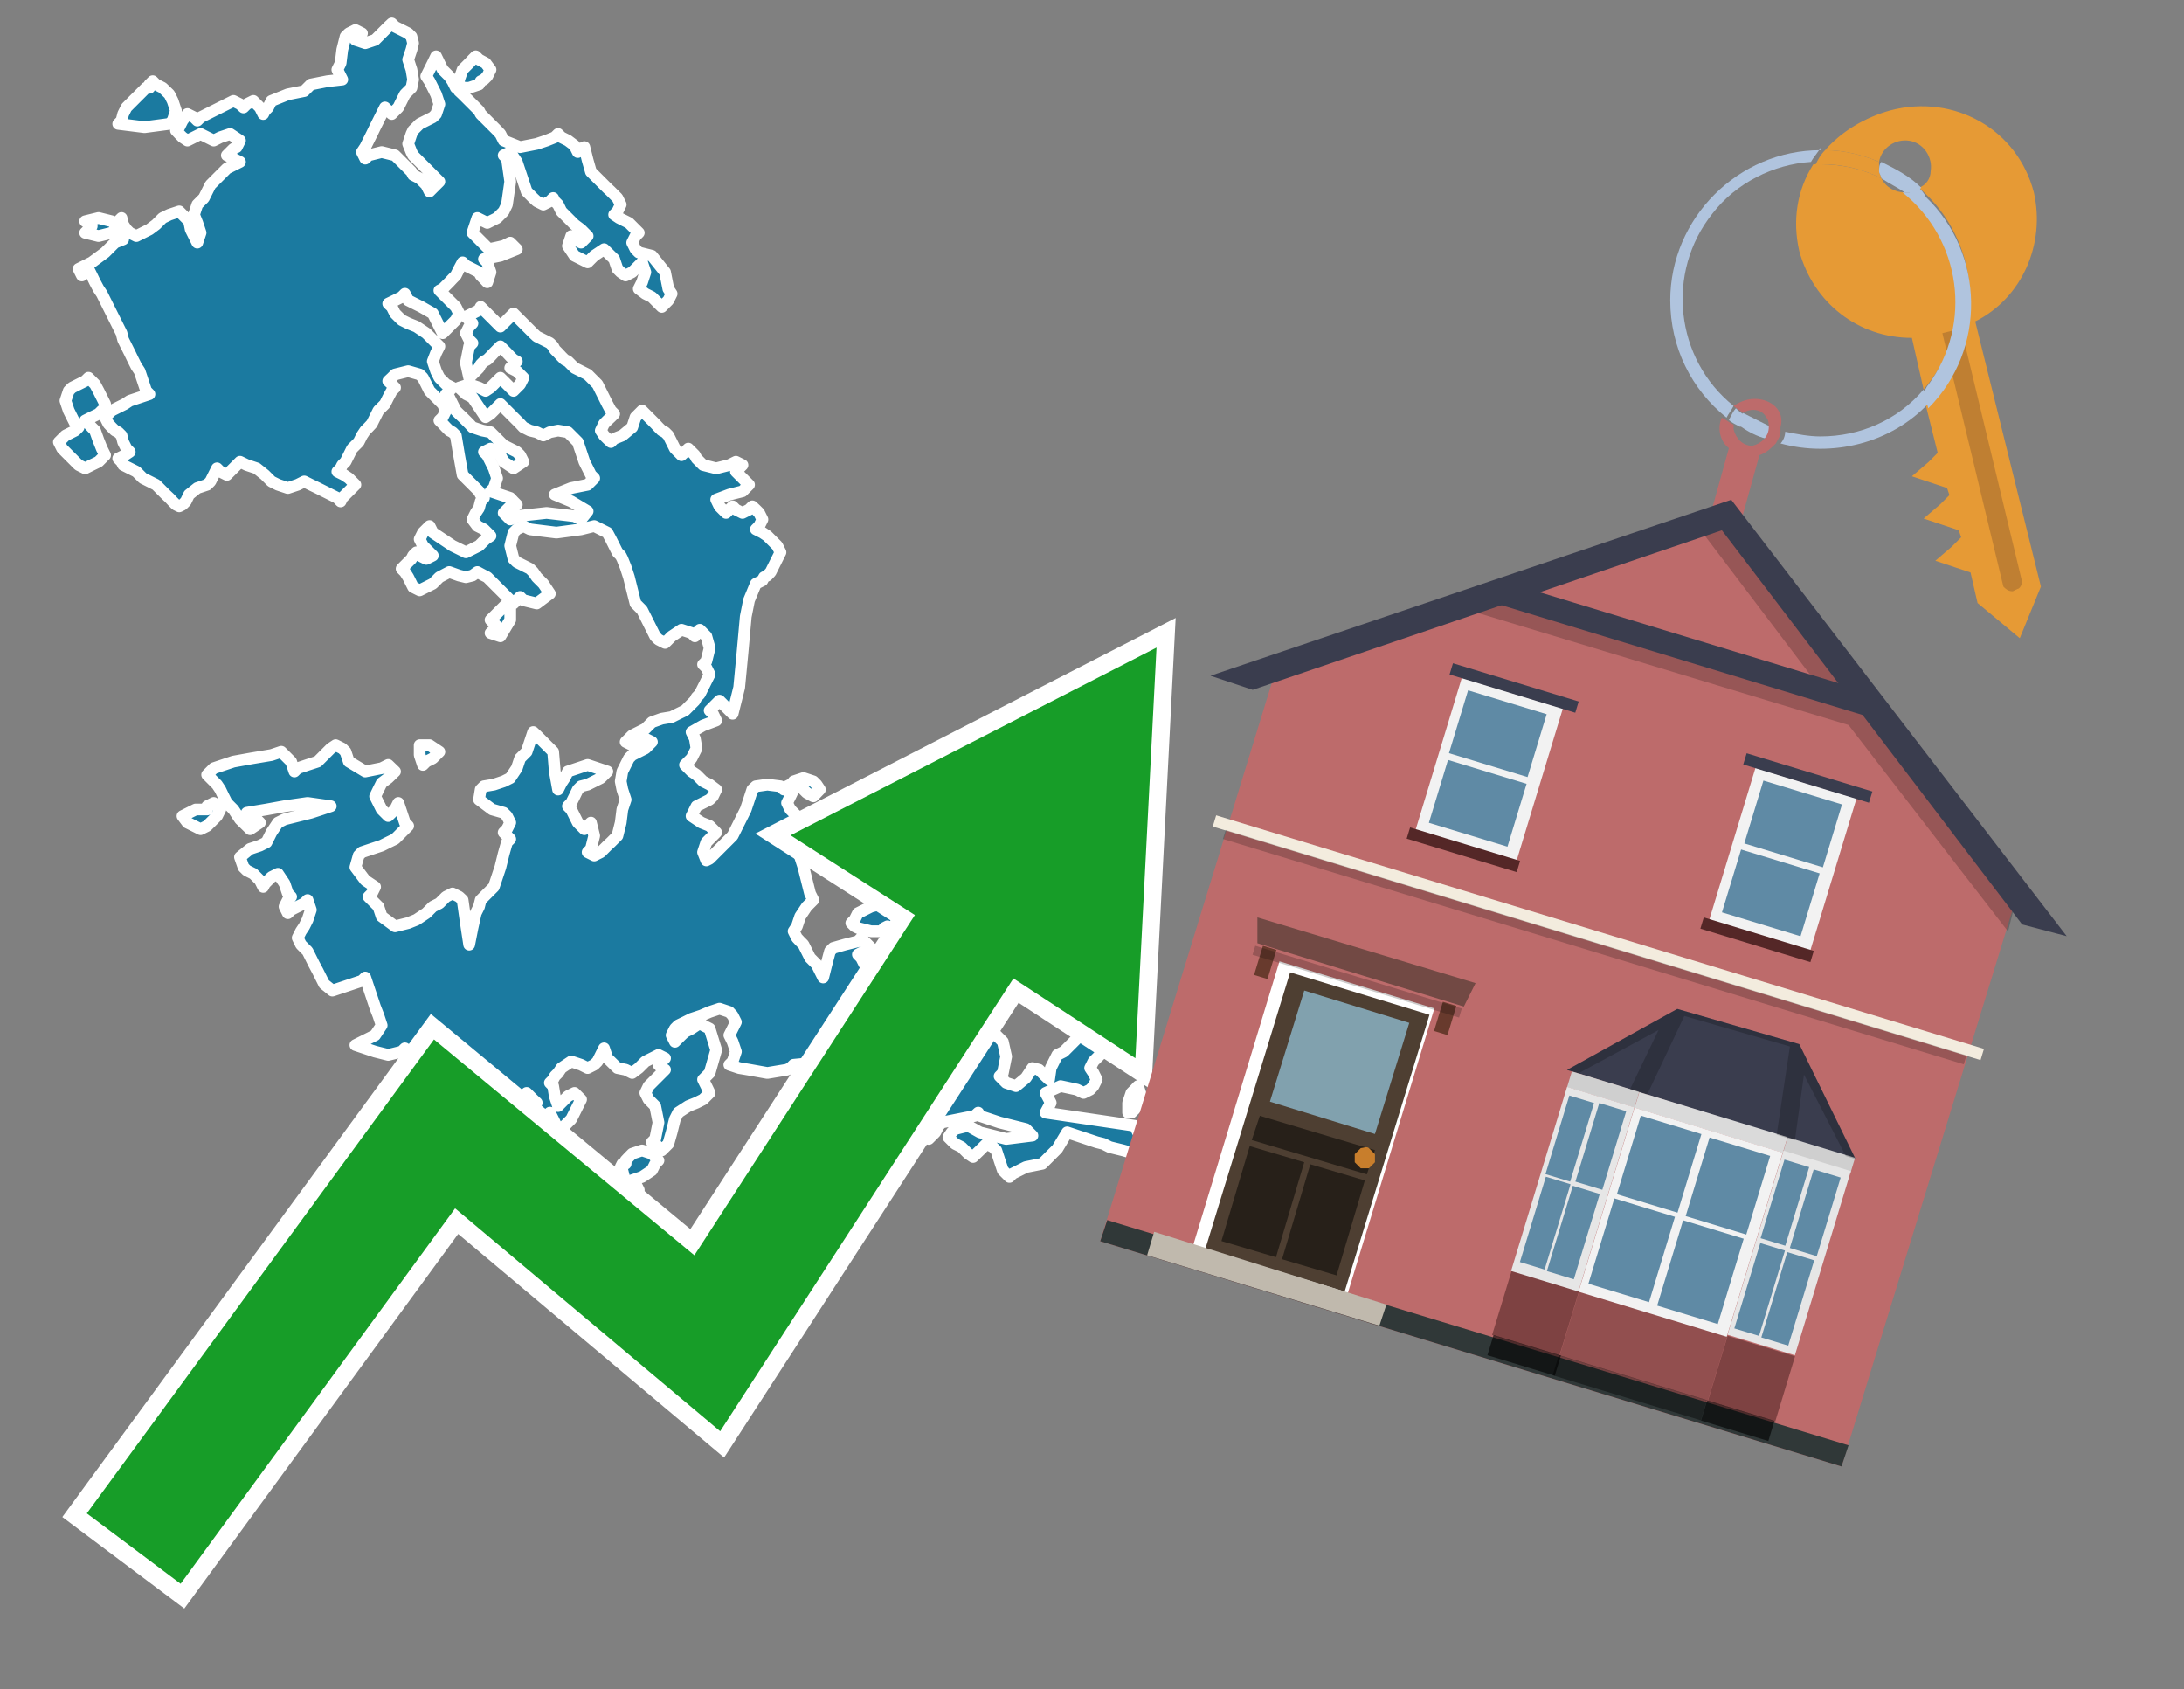 <?xml version="1.0" encoding="utf-8"?>
<!-- Generator: Adobe Illustrator 26.0.3, SVG Export Plug-In . SVG Version: 6.00 Build 0)  -->
<svg version="1.1" id="Text" xmlns="http://www.w3.org/2000/svg" xmlns:xlink="http://www.w3.org/1999/xlink" x="0px" y="0px"
	 width="93.1px" height="72px" viewBox="0 0 93.1 72" style="enable-background:new 0 0 93.1 72;" xml:space="preserve">
<rect x="0" y="0" width="93.1" height="72" fill="#808080" stroke="none"/>
<style type="text/css">
	.st0{fill:#1B7AA0;stroke:#FFFFFF;stroke-width:0.5;stroke-linejoin:round;}
	.st1{fill:none;stroke:#FFFFFF;stroke-width:1.5;stroke-miterlimit:10;}
	.st2{fill:#179D28;}
	.st3{fill:#E69A35;}
	.st4{fill:#B0C4DE;}
	.st5{fill:#BD6B6B;}
	.st6{fill:#BF7F32;}
	.st7{fill-rule:evenodd;clip-rule:evenodd;fill:#BD6B6B;}
	.st8{fill-rule:evenodd;clip-rule:evenodd;fill:#303838;}
	.st9{fill-rule:evenodd;clip-rule:evenodd;fill:#F3ECDE;}
	.st10{opacity:0.2;fill-rule:evenodd;clip-rule:evenodd;}
	.st11{fill-rule:evenodd;clip-rule:evenodd;fill:#3A3D4E;}
	.st12{fill:#724944;}
	.st13{fill-rule:evenodd;clip-rule:evenodd;fill:#FFFFFF;}
	.st14{fill:#4E3F32;}
	.st15{fill:#81A1AE;}
	.st16{fill:#272019;}
	.st17{fill:#C87E2C;}
	.st18{fill-rule:evenodd;clip-rule:evenodd;fill:#C0B9AD;}
	.st19{fill:#683A2D;}
	.st20{opacity:0.2;}
	.st21{opacity:0.6;fill-rule:evenodd;clip-rule:evenodd;fill:#542727;}
	.st22{opacity:0.4;fill-rule:evenodd;clip-rule:evenodd;fill:#542727;}
	.st23{opacity:0.6;fill-rule:evenodd;clip-rule:evenodd;}
	.st24{opacity:0.4;fill-rule:evenodd;clip-rule:evenodd;}
	.st25{fill-rule:evenodd;clip-rule:evenodd;fill:#CFCFCF;}
	.st26{fill-rule:evenodd;clip-rule:evenodd;fill:#DADADA;}
	.st27{fill-rule:evenodd;clip-rule:evenodd;fill:#E6E6E6;}
	.st28{fill-rule:evenodd;clip-rule:evenodd;fill:#F2F2F2;}
	.st29{fill-rule:evenodd;clip-rule:evenodd;fill:#5F8AA5;}
	.st30{opacity:0.2;clip-path:url(#SVGID_00000075153797737028568380000000229847302129778351_);}
	.st31{fill-rule:evenodd;clip-rule:evenodd;fill:#542727;}
</style>
<path class="st0" d="M48.09,47.0L48.23,46.58L48.37,46.44L48.51,46.29L48.65,46.72L48.51,47.14L48.37,47.28L48.23,47.42L48.09,47.42ZM47.03,42.57L46.89,42.99L46.75,43.13L46.47,43.28L46.19,43.13L45.91,42.99L45.63,42.85L45.77,42.71L45.91,42.57L46.05,42.5L46.19,42.36L46.61,42.22L47.03,42.22ZM37.13,39.69L36.57,39.55L36.43,39.48L36.29,39.34L36.43,39.2L36.57,38.92L37.13,38.64L37.69,38.5L38.11,38.36L38.54,38.64L38.39,38.92L38.25,39.06L38.39,39.2L38.54,39.48L38.25,39.69L37.97,39.55L37.83,39.48L37.69,39.55L37.69,39.69ZM26.67,49.46L26.81,49.31L26.95,49.17L27.37,49.03L27.79,49.17L27.93,49.31L28.07,49.46L27.93,49.6L27.79,49.88L27.37,50.16L26.95,50.3L27.09,50.44L27.23,50.72L26.95,51.0L26.67,50.44L26.53,49.88L26.46,49.74L26.53,49.6L26.67,49.6ZM33.83,33.3L34.25,33.16L34.67,33.3L34.81,33.44L34.95,33.65L34.67,33.94L34.39,33.79L34.25,33.65L34.11,33.51L33.97,33.44L33.83,33.44ZM21.75,26.42L21.33,27.12L20.91,26.98L21.05,26.84L21.19,26.7L21.05,26.56L20.91,26.42L21.05,26.28L21.19,26.14L21.33,26.0L21.47,25.86L21.61,25.72L21.75,25.72ZM19.57,3.88L19.72,4.02L19.86,4.16L20.0,4.3L20.14,4.44L20.28,4.58L20.42,4.72L20.49,4.86L20.63,5.0L20.77,5.14L20.91,5.28L21.05,5.42L21.19,5.56L21.33,5.71L21.47,5.99L22.17,6.27L22.88,6.13L23.3,5.99L23.65,5.85L23.79,5.71L23.93,5.85L24.21,5.99L24.49,6.2L24.63,6.48L24.77,6.34L24.91,6.27L25.05,6.83L25.19,7.32L25.33,7.46L25.47,7.6L25.61,7.74L25.75,7.88L25.89,8.02L26.04,8.16L26.18,8.3L26.32,8.44L26.46,8.72L26.32,9.01L26.18,9.15L26.39,9.29L26.67,9.43L26.81,9.5L26.95,9.64L27.09,9.78L27.23,9.92L27.09,10.06L26.95,10.34L27.09,10.62L27.23,10.76L27.79,10.9L28.35,11.6L28.49,12.31L28.63,12.52L28.49,12.8L28.35,12.94L28.21,13.08L28.07,12.94L27.93,12.8L27.79,12.66L27.51,12.52L27.23,12.31L27.37,12.03L27.51,11.6L27.37,11.18L27.23,11.32L27.09,11.46L26.95,11.6L26.67,11.74L26.46,11.6L26.32,11.46L26.18,11.04L25.75,10.62L25.33,10.9L25.05,11.18L24.77,11.04L24.49,10.9L24.21,10.48L24.35,10.06L24.49,10.2L24.77,10.34L25.05,10.06L24.77,9.78L24.49,9.57L24.21,9.29L23.93,9.01L23.79,8.72L23.65,8.58L23.58,8.44L23.44,8.58L23.16,8.72L22.88,8.58L22.73,8.44L22.59,8.3L22.45,8.16L22.31,7.74L22.17,7.32L22.03,6.9L21.75,6.48L21.47,6.62L21.61,6.76L21.75,7.74L21.61,8.72L21.47,9.01L21.19,9.29L20.91,9.43L20.77,9.5L20.63,9.43L20.35,9.29L20.14,9.92L20.84,10.62L21.47,10.48L21.75,10.34L22.03,10.62L21.33,10.9L20.63,11.04L20.77,11.18L20.91,11.6L20.77,12.03L20.63,11.88L20.49,11.74L20.42,11.6L20.14,11.46L19.86,11.32L19.72,11.18L19.57,11.46L19.43,11.74L19.29,11.88L19.15,12.03L19.01,12.17L18.87,12.31L18.73,12.38L18.87,12.52L19.01,12.66L19.15,12.8L19.29,12.94L19.43,13.08L19.57,13.36L19.43,13.64L19.29,13.78L19.15,13.92L19.01,14.06L18.87,14.2L18.73,13.92L18.59,13.64L18.45,13.36L17.96,13.08L17.4,12.8L17.26,12.52L17.12,12.66L16.84,12.8L16.55,12.94L16.7,13.08L16.84,13.36L17.12,13.64L17.4,13.78L17.75,13.92L18.17,14.2L18.45,14.48L18.73,14.76L18.59,15.04L18.45,15.4L18.59,15.82L18.73,16.1L19.01,16.38L19.29,16.52L19.15,16.66L19.01,16.8L19.15,16.94L19.29,17.22L19.43,17.5L19.57,17.64L19.72,17.78L19.86,17.92L20.0,18.06L20.14,18.21L20.56,18.35L20.91,18.42L21.05,18.56L21.19,18.7L21.33,18.84L21.47,18.98L21.75,19.12L22.03,19.26L22.17,19.4L22.31,19.68L21.89,19.96L21.47,19.68L21.33,19.4L21.19,19.26L20.91,19.12L20.63,19.26L20.77,19.4L20.91,19.68L21.05,19.96L21.19,20.38L21.05,20.8L20.91,20.94L21.33,21.08L21.75,21.22L21.89,21.37L22.03,21.51L21.75,21.58L21.47,21.86L21.75,22.14L22.03,22.0L23.3,21.86L24.49,22.0L24.77,22.14L25.05,21.79L24.35,21.37L23.65,21.08L24.35,20.8L25.05,20.66L25.19,20.52L25.33,20.38L25.19,20.24L25.05,19.96L24.91,19.68L24.77,19.26L24.63,18.84L24.49,18.7L24.35,18.56L24.21,18.42L23.79,18.35L23.44,18.42L23.16,18.56L22.88,18.42L22.59,18.35L22.31,18.21L22.17,18.06L22.03,17.92L21.89,17.78L21.75,17.64L21.61,17.5L21.47,17.36L21.33,17.22L21.19,17.36L21.05,17.5L20.91,17.64L20.7,17.78L20.42,17.36L20.14,16.94L19.86,16.8L19.72,16.66L19.57,16.52L20.0,16.38L20.42,16.52L20.7,16.66L20.91,16.52L21.05,16.38L21.19,16.24L21.33,16.1L21.47,16.24L21.61,16.38L21.75,16.52L21.89,16.66L22.03,16.52L22.17,16.38L22.31,16.1L22.03,15.82L21.75,15.68L21.89,15.54L22.03,15.4L21.89,15.33L21.75,15.19L21.61,15.04L21.47,14.9L21.33,14.76L21.19,14.9L21.05,15.04L20.91,15.19L20.77,15.33L20.63,15.4L20.49,15.54L20.42,15.68L20.28,15.82L20.14,15.96L20.0,16.1L19.86,15.47L20.0,14.76L20.14,14.62L20.0,14.48L19.86,14.2L20.0,13.92L20.14,13.78L20.0,13.64L19.86,13.5L20.14,13.36L20.42,13.22L20.49,13.08L20.63,13.22L20.77,13.36L20.91,13.5L21.05,13.64L21.19,13.78L21.33,13.92L21.47,13.78L21.61,13.64L21.75,13.5L21.89,13.36L22.03,13.5L22.17,13.64L22.31,13.78L22.45,13.92L22.59,14.06L22.73,14.2L22.88,14.34L23.16,14.48L23.44,14.62L23.58,14.76L23.65,14.9L23.79,15.04L23.93,15.19L24.07,15.33L24.21,15.4L24.35,15.54L24.49,15.68L24.77,15.82L25.05,15.96L25.19,16.1L25.33,16.24L25.47,16.38L25.61,16.66L25.75,16.94L25.89,17.22L26.04,17.5L26.18,17.64L26.04,17.78L25.89,17.92L25.75,18.06L25.61,18.35L25.75,18.56L25.89,18.7L26.04,18.84L26.18,18.7L26.53,18.56L26.95,18.21L27.09,17.78L27.23,17.64L27.37,17.5L27.51,17.64L27.65,17.78L27.79,17.92L27.93,18.06L28.07,18.21L28.21,18.35L28.35,18.42L28.49,18.56L28.63,18.84L28.77,19.12L28.91,19.26L29.05,19.4L29.2,19.26L29.34,19.12L29.48,19.26L29.62,19.4L29.69,19.54L29.83,19.68L29.97,19.82L30.53,19.96L31.09,19.82L31.37,19.68L31.65,19.82L31.51,19.96L31.37,20.1L31.51,20.24L31.65,20.38L31.79,20.52L31.93,20.66L31.79,20.8L31.65,20.94L31.09,21.08L30.53,21.29L30.67,21.58L30.81,21.72L30.95,21.86L31.09,21.72L31.23,21.58L31.37,21.72L31.65,21.86L31.93,21.72L32.07,21.58L32.22,21.72L32.36,21.86L32.5,22.14L32.36,22.42L32.22,22.56L32.5,22.7L32.71,22.84L32.85,22.98L32.99,23.12L33.13,23.26L33.27,23.54L33.13,23.82L32.99,24.1L32.85,24.38L32.71,24.53L32.57,24.6L32.5,24.74L32.22,24.88L31.93,25.58L31.79,26.28L31.65,27.83L31.51,29.3L31.37,29.86L31.23,30.42L31.09,30.28L30.95,30.14L30.81,30.0L30.67,29.86L30.53,30.0L30.39,30.14L30.25,30.28L30.39,30.42L30.53,30.71L29.97,30.92L29.48,31.2L29.62,31.48L29.69,31.9L29.48,32.32L29.2,32.6L29.48,32.88L29.69,33.02L29.83,33.16L29.97,33.3L30.25,33.44L30.53,33.65L30.39,33.94L30.25,34.08L29.97,34.22L29.69,34.36L29.62,34.5L29.48,34.78L29.9,35.06L30.25,35.2L30.39,35.34L30.53,35.48L30.39,35.62L30.25,35.76L30.11,35.9L29.97,36.32L30.11,36.67L30.25,36.6L30.39,36.46L30.53,36.32L30.67,36.18L30.81,36.04L30.95,35.9L31.09,35.76L31.23,35.62L31.37,35.34L31.51,35.06L31.65,34.78L31.79,34.5L31.93,34.08L32.07,33.65L32.22,33.51L32.71,33.44L33.27,33.51L33.41,33.65L33.55,33.51L33.69,33.44L33.83,33.65L33.69,33.94L33.55,34.22L33.69,34.5L33.83,34.64L33.97,34.78L34.11,34.92L33.97,35.06L33.83,35.2L33.69,35.34L33.55,35.48L33.69,35.62L33.83,35.9L33.97,36.18L34.11,36.53L34.25,36.96L34.39,37.52L34.53,38.08L34.67,38.36L34.39,38.64L34.11,39.06L33.97,39.48L33.83,39.69L33.97,39.97L34.11,40.12L34.25,40.26L34.39,40.54L34.53,40.82L34.67,40.96L34.81,41.1L34.95,41.38L35.09,41.66L35.23,41.1L35.38,40.54L35.52,40.4L36.01,40.26L36.57,40.12L36.71,39.97L36.85,40.12L36.99,40.26L37.13,40.4L36.85,40.54L36.57,40.68L36.71,40.82L36.85,41.1L37.13,41.38L37.41,41.52L37.69,41.66L37.97,41.52L37.83,41.38L37.69,41.24L37.55,41.1L37.41,40.82L37.69,40.54L37.97,40.68L38.11,40.82L38.25,41.1L38.39,41.38L38.54,41.66L38.75,41.94L39.03,41.8L39.17,41.66L39.31,41.52L39.17,41.38L39.03,40.96L39.31,40.54L39.59,40.96L39.87,41.38L40.15,41.52L40.43,41.66L40.71,41.94L40.85,42.22L40.99,42.36L41.13,42.5L41.27,42.92L41.41,43.28L41.55,43.7L41.84,44.12L42.05,43.98L42.19,43.84L42.33,43.98L42.47,44.12L42.61,44.26L42.75,44.4L42.89,45.03L42.75,45.73L42.61,45.87L42.75,46.01L42.89,46.15L43.31,46.29L43.73,45.94L44.01,45.52L44.29,45.59L44.43,45.73L44.57,45.87L44.72,46.01L44.79,45.52L45.07,44.96L45.35,44.82L45.49,44.68L45.63,44.54L45.77,44.4L45.91,44.26L46.05,44.12L46.19,43.98L46.33,43.84L46.47,43.7L46.75,43.56L47.03,43.84L47.17,44.12L47.31,44.4L47.17,44.68L47.03,44.82L46.89,44.96L46.75,45.1L46.61,45.24L46.47,45.52L46.61,45.73L46.75,46.01L46.61,46.29L46.47,46.44L46.19,46.58L45.91,46.44L45.21,46.29L44.57,46.58L44.72,46.86L44.79,47.0L44.72,47.14L44.57,47.42L46.47,47.7L48.37,47.98L48.51,48.26L48.65,48.4L48.79,48.54L48.93,48.12L49.21,47.7L49.49,48.26L49.35,48.75L49.21,48.89L49.07,49.03L48.93,49.17L48.65,49.31L48.37,49.17L47.88,49.03L47.31,48.89L47.03,48.75L46.75,48.68L46.33,48.54L45.91,48.4L45.49,48.26L45.07,48.96L44.43,49.6L43.73,49.74L43.45,49.88L43.17,50.02L43.03,50.16L42.89,50.02L42.75,49.88L42.61,49.46L42.47,49.03L42.33,48.89L42.05,48.75L41.77,49.03L41.48,49.31L41.27,49.17L41.13,49.03L40.99,48.89L40.71,48.75L40.43,48.47L40.57,48.26L40.71,48.12L41.27,47.98L41.77,48.26L42.89,48.54L44.01,48.4L43.87,48.26L43.73,48.12L43.17,47.98L42.61,47.84L42.19,47.7L41.77,47.56L41.7,47.42L41.55,47.56L40.85,47.7L40.15,47.84L40.01,47.98L39.87,48.26L39.59,48.54L39.31,48.4L39.17,48.26L39.03,48.47L38.89,48.75L38.75,48.47L38.68,48.26L38.54,48.4L38.25,48.54L37.97,48.68L37.83,48.75L37.69,49.6L37.55,50.44L37.41,50.58L37.27,50.72L37.13,49.53L37.27,48.26L37.41,47.84L37.27,47.42L37.13,47.14L36.99,46.86L36.85,46.58L36.99,46.29L37.13,46.15L37.27,46.01L37.41,45.87L37.55,45.73L37.69,45.59L37.55,45.52L37.41,45.38L37.27,45.24L37.13,45.38L36.99,45.52L36.85,45.38L35.3,45.24L33.83,45.38L33.69,45.52L33.55,45.59L32.71,45.73L31.93,45.59L31.51,45.52L31.09,45.38L31.23,45.24L31.37,44.82L31.23,44.4L31.09,44.12L31.23,43.84L31.37,43.56L31.23,43.28L31.09,43.13L30.67,42.99L30.25,43.13L29.9,43.28L29.48,43.42L29.2,43.56L28.91,43.7L28.77,43.84L28.63,44.12L28.77,44.4L28.91,44.26L29.05,44.12L29.2,43.98L29.48,43.84L29.69,43.7L29.83,43.56L29.97,43.7L30.25,43.84L30.53,44.75L30.25,45.73L29.97,46.01L30.11,46.29L30.25,46.58L29.97,46.86L29.69,47.0L29.34,47.14L28.91,47.42L28.77,47.7L28.63,48.26L28.49,48.75L28.35,48.89L28.21,49.03L28.07,48.89L27.93,48.75L27.79,48.68L27.93,48.54L28.07,47.84L27.93,47.14L27.79,47.0L27.65,46.86L27.51,46.58L27.65,46.29L27.79,46.15L27.93,46.01L28.07,45.87L28.21,45.73L28.35,45.59L28.21,45.52L28.07,45.38L28.21,45.24L28.35,45.1L28.07,44.96L27.79,45.1L27.51,45.24L27.23,45.52L26.95,45.73L26.67,45.59L26.32,45.52L25.89,45.1L25.75,44.68L25.61,44.96L25.47,45.24L25.33,45.38L25.05,45.52L24.77,45.38L24.35,45.24L23.93,45.52L23.79,45.73L23.65,45.87L23.58,46.01L23.44,46.15L23.58,46.29L23.65,46.72L23.79,47.14L23.93,47.0L24.07,46.86L24.21,46.72L24.49,46.58L24.77,46.86L24.63,47.14L24.49,47.42L24.35,47.7L24.21,47.84L24.07,47.98L23.93,48.12L23.79,48.26L23.65,47.84L23.44,47.42L23.16,47.7L23.02,47.98L22.88,48.12L22.73,48.26L22.59,47.7L22.73,47.14L22.88,47.0L22.73,46.86L22.59,46.72L22.45,46.58L22.31,46.86L22.17,47.14L22.03,47.28L21.61,47.42L21.19,47.28L20.77,47.14L20.42,47.0L19.72,46.86L19.01,46.72L18.87,46.58L18.73,46.72L18.59,46.86L18.45,46.72L18.03,46.58L17.61,46.44L17.75,46.29L17.89,46.15L17.61,46.01L17.4,45.73L17.54,45.52L17.61,45.38L18.03,45.24L18.45,45.1L18.31,44.96L18.17,44.82L18.03,44.68L17.89,44.82L17.61,44.96L17.4,44.82L17.26,44.68L17.12,44.82L16.55,44.96L15.99,44.82L15.57,44.68L15.15,44.54L15.43,44.4L15.71,44.26L15.99,44.12L16.27,43.7L16.13,43.28L15.99,42.92L15.85,42.5L15.71,42.08L15.57,41.66L15.43,41.8L15.01,41.94L14.59,42.08L14.17,42.22L13.82,41.94L13.68,41.66L13.54,41.38L13.39,41.1L13.25,40.82L13.11,40.54L12.97,40.4L12.83,40.26L12.69,39.97L12.83,39.69L12.97,39.48L13.11,39.2L13.25,38.78L13.11,38.36L12.97,38.5L12.69,38.64L12.41,38.78L12.27,38.92L12.13,38.64L12.27,38.36L12.41,38.22L12.27,38.08L12.13,37.66L11.85,37.24L11.57,37.38L11.43,37.52L11.29,37.66L11.22,37.8L11.08,37.52L10.8,37.24L10.52,37.1L10.38,36.96L10.23,36.53L10.66,36.18L11.08,36.04L11.36,35.9L11.57,35.48L11.85,35.06L12.13,34.92L12.69,34.78L13.25,34.64L13.68,34.5L14.1,34.36L13.11,34.22L12.13,34.36L11.36,34.5L10.52,34.64L10.8,34.78L11.08,35.06L10.66,35.34L10.23,34.92L9.95,34.5L9.67,34.22L9.53,33.94L9.39,33.65L9.25,33.44L9.11,33.3L8.97,33.16L8.83,33.02L8.97,32.88L9.11,32.74L9.53,32.6L9.95,32.46L10.73,32.32L11.57,32.18L11.99,32.04L12.41,32.46L12.55,32.88L12.69,32.74L13.11,32.6L13.54,32.46L13.68,32.32L13.82,32.18L13.96,32.04L14.1,31.9L14.31,31.76L14.59,31.9L14.73,32.04L14.87,32.46L15.57,32.88L16.27,32.74L16.55,32.6L16.84,32.88L16.55,33.16L16.27,33.37L16.13,33.65L15.99,33.94L16.13,34.22L16.27,34.5L16.55,34.78L16.84,34.5L16.98,34.22L17.12,34.64L17.26,35.06L17.4,35.2L17.26,35.34L17.12,35.48L16.98,35.62L16.84,35.76L16.55,35.9L16.27,36.04L15.85,36.18L15.43,36.32L15.29,36.46L15.15,36.96L15.57,37.52L15.99,37.8L15.85,38.08L15.71,38.22L15.85,38.36L15.99,38.5L16.13,38.64L16.27,39.06L16.84,39.48L17.4,39.34L17.75,39.2L18.17,38.92L18.45,38.64L18.73,38.5L18.87,38.36L19.01,38.22L19.29,38.08L19.57,38.22L19.72,38.36L19.86,39.34L20.0,40.26L20.14,39.55L20.28,38.92L20.42,38.64L20.49,38.36L20.63,38.22L20.77,38.08L20.91,37.94L21.05,37.8L21.19,37.38L21.33,36.96L21.47,36.39L21.61,35.9L21.75,35.76L21.61,35.62L21.47,35.48L21.61,35.34L21.75,35.06L21.61,34.78L21.47,34.64L20.98,34.5L20.42,34.08L20.49,33.65L20.63,33.51L21.05,33.44L21.47,33.3L21.75,33.16L22.03,32.74L22.17,32.32L22.31,32.18L22.45,32.04L22.59,31.62L22.73,31.2L22.88,31.34L23.02,31.48L23.16,31.62L23.3,31.76L23.44,31.9L23.58,32.04L23.65,32.88L23.79,33.65L23.93,33.37L24.07,33.16L24.21,32.88L25.05,32.6L25.89,32.88L25.61,33.16L25.33,33.3L25.05,33.44L24.77,33.51L24.63,33.65L24.49,33.94L24.35,34.22L24.21,34.36L24.35,34.5L24.49,34.78L24.63,35.06L24.77,35.2L24.91,35.34L25.05,35.2L25.19,35.06L25.33,35.62L25.19,36.18L25.05,36.32L25.33,36.46L25.61,36.32L25.75,36.18L25.89,36.04L26.04,35.9L26.18,35.76L26.32,35.62L26.46,35.06L26.53,34.5L26.67,34.08L26.53,33.65L26.46,33.3L26.53,32.88L26.67,32.6L26.81,32.32L26.95,32.18L27.23,32.04L27.51,31.9L27.65,31.76L27.79,31.62L27.51,31.48L27.23,31.62L26.95,31.76L26.67,31.62L26.81,31.48L26.95,31.34L27.23,31.2L27.51,31.06L27.65,30.92L27.79,30.78L28.21,30.63L28.63,30.56L28.91,30.42L29.2,30.28L29.34,30.14L29.48,30.0L29.62,29.86L29.69,29.72L29.83,29.58L29.97,29.3L30.11,29.02L30.25,28.74L30.11,28.46L29.97,28.32L30.11,28.18L30.25,27.62L30.11,27.12L29.97,26.98L29.83,26.84L29.69,26.98L29.62,27.12L29.48,26.98L29.05,26.84L28.63,27.12L28.35,27.4L28.07,27.26L27.93,27.12L27.79,26.84L27.65,26.56L27.51,26.28L27.37,26.0L27.23,25.86L27.09,25.72L26.95,25.16L26.81,24.6L26.67,24.17L26.53,23.82L26.46,23.68L26.32,23.54L26.18,23.26L26.04,22.98L25.89,22.7L25.33,22.42L24.77,22.56L23.72,22.7L22.59,22.56L22.31,22.42L22.03,22.56L21.89,22.7L21.75,23.26L21.89,23.82L22.03,23.96L22.31,24.1L22.59,24.24L22.73,24.38L22.88,24.6L23.16,24.88L23.44,25.3L22.88,25.72L22.31,25.58L22.17,25.44L22.03,25.58L21.89,25.72L21.75,25.58L21.61,25.44L21.47,25.3L21.33,25.16L21.19,25.02L21.05,24.88L20.91,24.74L20.77,24.6L20.63,24.53L20.35,24.38L20.14,24.53L19.86,24.6L19.57,24.53L19.15,24.38L18.73,24.6L18.45,24.88L18.17,25.02L17.89,25.16L17.61,25.02L17.54,24.88L17.4,24.6L17.26,24.38L17.12,24.24L17.26,24.1L17.4,23.96L17.54,23.82L17.61,23.68L17.75,23.54L17.89,23.68L18.17,23.82L18.45,23.68L18.31,23.54L18.17,23.4L18.03,23.26L17.89,22.98L18.03,22.7L18.17,22.56L18.31,22.42L18.45,22.7L18.87,22.98L19.29,23.26L19.86,23.54L20.42,23.26L20.7,22.98L20.91,22.84L20.77,22.7L20.63,22.56L20.35,22.42L20.14,22.14L20.28,21.86L20.42,21.65L20.49,21.37L20.63,21.22L20.49,21.08L20.42,20.94L20.28,20.8L20.14,20.66L20.0,20.52L19.86,20.38L19.72,20.24L19.57,19.4L19.43,18.56L19.29,18.42L19.15,18.35L19.01,18.21L18.87,18.06L18.73,17.92L18.87,17.78L19.01,17.5L18.87,17.22L18.73,17.08L18.59,16.94L18.45,16.8L18.31,16.66L18.17,16.38L18.03,16.1L17.89,15.96L17.4,15.82L16.84,15.96L16.7,16.1L16.55,16.24L16.7,16.38L16.84,16.52L16.7,16.66L16.55,16.94L16.41,17.22L16.27,17.36L16.13,17.5L15.99,17.78L15.85,18.06L15.71,18.21L15.57,18.35L15.43,18.56L15.29,18.84L15.15,18.98L15.01,19.12L14.87,19.4L14.73,19.68L14.59,19.82L14.52,19.96L14.38,20.1L14.66,20.24L14.87,20.38L15.01,20.52L15.15,20.66L15.01,20.8L14.87,20.94L14.73,21.08L14.59,21.22L14.52,21.37L14.38,21.22L14.1,21.08L13.82,20.94L13.54,20.8L13.25,20.66L12.97,20.52L12.69,20.66L12.27,20.8L11.85,20.66L11.57,20.52L11.29,20.24L10.94,19.96L10.52,19.82L10.23,19.68L9.95,19.96L9.67,20.24L9.39,20.1L9.25,19.96L9.11,20.24L8.97,20.52L8.83,20.66L8.41,20.8L8.06,21.08L7.92,21.37L7.78,21.51L7.64,21.58L7.5,21.51L7.36,21.37L7.22,21.22L7.07,21.08L6.93,20.94L6.79,20.8L6.65,20.66L6.37,20.52L6.09,20.38L5.95,20.24L5.81,20.1L5.53,19.96L5.25,19.82L5.18,19.68L5.04,19.54L5.32,19.4L5.53,19.26L5.39,19.12L5.25,18.84L5.18,18.56L5.04,18.42L4.9,18.35L4.76,18.21L4.62,18.06L4.48,17.78L4.76,17.5L5.04,17.36L5.32,17.22L5.53,17.08L5.95,16.94L6.37,16.8L6.23,16.66L6.09,16.24L5.95,15.82L5.81,15.61L5.67,15.33L5.53,15.04L5.39,14.76L5.25,14.48L5.18,14.2L5.04,13.92L4.9,13.64L4.76,13.36L4.62,13.08L4.48,12.8L4.34,12.52L4.2,12.31L4.05,12.03L3.91,11.74L3.77,11.46L3.63,11.6L3.49,11.74L3.35,11.46L3.91,11.18L4.48,10.76L4.9,10.34L5.25,10.2L5.18,10.06L5.04,9.92L4.9,9.78L4.76,9.92L4.2,10.06L3.63,9.92L3.77,9.78L3.91,9.64L3.77,9.5L3.63,9.43L4.2,9.29L4.76,9.43L4.9,9.5L5.04,9.43L5.18,9.29L5.25,9.57L5.39,9.78L5.53,9.92L5.81,10.06L6.09,9.92L6.37,9.78L6.65,9.57L6.93,9.29L7.22,9.15L7.64,9.01L8.06,9.43L8.13,9.78L8.27,10.06L8.41,10.34L8.55,9.92L8.41,9.5L8.27,9.15L8.41,8.72L8.55,8.58L8.69,8.44L8.83,8.16L8.97,7.88L9.11,7.74L9.25,7.6L9.39,7.46L9.53,7.32L9.67,7.18L9.95,7.04L10.23,6.9L9.95,6.76L9.67,6.62L9.81,6.48L9.95,6.34L10.09,6.27L10.23,5.99L9.81,5.71L9.39,5.85L9.11,5.99L8.83,5.85L8.55,5.71L8.27,5.85L7.99,5.99L7.78,5.85L7.64,5.71L7.5,5.56L7.64,5.42L7.78,5.14L7.99,4.86L8.27,5.0L8.41,5.14L8.55,5.0L8.83,4.86L9.11,4.72L9.39,4.58L9.67,4.44L9.95,4.3L10.23,4.44L10.38,4.58L10.52,4.44L10.8,4.3L11.08,4.58L11.22,4.86L11.29,4.72L11.43,4.58L11.57,4.3L12.27,4.02L12.97,3.88L13.11,3.74L13.25,3.6L13.96,3.46L14.59,3.39L14.52,3.25L14.38,2.97L14.52,2.69L14.59,2.12L14.73,1.56L14.87,1.42L15.15,1.28L15.43,1.42L15.29,1.56L15.15,1.7L15.57,1.84L15.99,1.7L16.13,1.56L16.27,1.42L16.41,1.28L16.55,1.14L16.7,1.0L16.84,1.14L17.12,1.28L17.4,1.42L17.54,1.56L17.61,1.84L17.54,2.12L17.4,2.54L17.54,2.97L17.61,3.39L17.54,3.74L17.4,3.88L17.26,4.02L17.12,4.3L16.98,4.58L16.84,4.72L16.7,4.86L16.55,4.72L16.41,4.58L16.27,4.86L16.13,5.14L15.99,5.42L15.85,5.71L15.71,5.99L15.57,6.27L15.43,6.48L15.57,6.76L15.71,6.62L16.27,6.48L16.84,6.62L16.98,6.76L17.12,6.9L17.26,7.04L17.4,7.18L17.54,7.32L17.61,7.46L17.89,7.6L18.17,7.88L18.31,8.16L18.45,8.02L18.59,7.88L18.73,7.74L18.59,7.6L18.45,7.46L18.31,7.32L18.17,7.18L18.03,7.04L17.89,6.9L17.75,6.76L17.61,6.62L17.54,6.48L17.4,6.13L17.54,5.71L17.61,5.56L17.75,5.42L17.89,5.28L18.17,5.14L18.45,5.0L18.59,4.86L18.73,4.44L18.59,4.02L18.45,3.74L18.31,3.46L18.17,3.25L18.31,2.97L18.45,2.69L18.59,2.4L18.73,2.69L18.87,2.97L19.01,3.11L19.15,3.25L19.29,3.46L19.43,3.74L19.57,3.74ZM19.57,3.39L19.72,2.97L19.86,2.83L20.0,2.69L20.14,2.54L20.28,2.4L20.42,2.54L20.7,2.69L20.91,2.97L20.77,3.25L20.63,3.39L20.49,3.46L20.42,3.6L20.0,3.74L19.57,3.74ZM8.83,34.36L9.11,34.22L9.39,34.5L9.25,34.78L9.11,34.92L8.97,35.06L8.83,35.2L8.55,35.34L8.27,35.2L7.99,35.06L7.78,34.78L8.34,34.5L8.83,34.5ZM18.31,31.76L18.73,32.04L18.45,32.32L18.17,32.46L18.03,32.6L17.89,32.18L17.89,31.76ZM6.37,3.6L6.51,3.46L6.65,3.6L6.93,3.74L7.22,4.02L7.36,4.3L7.5,4.72L7.36,5.14L7.22,5.28L6.16,5.42L5.04,5.28L5.18,5.14L5.25,4.86L5.39,4.58L5.53,4.44L5.67,4.3L5.81,4.16L5.95,4.02L6.09,3.88L6.23,3.74L6.37,3.74ZM4.34,17.5L4.2,17.64L3.91,17.78L3.63,17.92L3.77,18.06L3.91,18.21L4.05,18.35L4.2,18.77L4.34,19.12L4.48,19.4L4.2,19.68L3.91,19.82L3.63,19.96L3.35,19.82L3.21,19.68L3.07,19.54L2.93,19.4L2.79,19.26L2.65,19.12L2.51,18.84L2.79,18.56L3.07,18.42L3.21,18.35L3.35,18.21L3.21,18.06L3.07,17.78L2.93,17.5L2.79,17.08L2.93,16.66L3.07,16.52L3.35,16.38L3.63,16.24L3.77,16.1L3.91,16.24L4.05,16.38L4.2,16.66L4.34,16.94L4.48,17.22L4.48,17.5Z"/>
<polygon class="st1" points="49.3,27.6 33.7,35.6 39,39 29.6,53.5 18.5,44.3 3.7,64.5 7.7,67.5 19.4,51.5 30.7,61 43.2,41.7 
	48.4,45.1 "/>
<polygon class="st2" points="49.3,27.6 33.7,35.6 39,39 29.6,53.5 18.5,44.3 3.7,64.5 7.7,67.5 19.4,51.5 30.7,61 43.2,41.7 
	48.4,45.1 "/>
<path class="st3" d="M80.2,7.6c0-0.1-0.1-0.2-0.1-0.3c0-0.1,0-0.3,0-0.4c-0.7-0.3-1.5-0.5-2.3-0.5c-0.2,0.2-0.3,0.4-0.4,0.6
	c0.1,0,0.2,0,0.3,0C78.5,7,79.4,7.2,80.2,7.6z"/>
<path class="st4" d="M77.6,6.4c-3.5,0-6.4,2.9-6.4,6.4c0,2,0.9,3.8,2.4,5c0.1-0.2,0.2-0.3,0.3-0.5c-2.5-2-2.9-5.7-0.9-8.2
	c1-1.3,2.6-2.1,4.2-2.2c0.1-0.2,0.3-0.4,0.4-0.6V6.4z"/>
<path class="st3" d="M84.2,13.7c2-1,3-3.3,2.5-5.5C86,5.5,83.3,4,80.6,4.7c-1.1,0.3-2.1,0.9-2.8,1.7c0.8,0,1.6,0.2,2.3,0.5
	c0.1-0.6,0.7-1,1.3-0.9c0.6,0.1,1,0.7,0.9,1.3c0,0.3-0.2,0.6-0.5,0.7c2.7,2.3,2.9,6.4,0.6,9c-0.1,0.1-0.2,0.2-0.3,0.3l0.5,2
	l-0.4,0.4l-0.7,0.6l0.9,0.3l0.6,0.2l0.1,0.3l-0.4,0.4L82,22.1l0.9,0.3l0.6,0.2l0.1,0.3l-0.4,0.4l-0.7,0.6l0.9,0.3l0.6,0.2l0.3,1.3
	l1.8,1.5L87,25L84.2,13.7z"/>
<path class="st3" d="M81.2,8.2c-0.4,0-0.8-0.2-1-0.6C79.4,7.2,78.5,7,77.6,7c-0.1,0-0.2,0-0.3,0c-0.7,1.1-0.9,2.4-0.6,3.7
	c0.6,2.2,2.5,3.7,4.8,3.7l0.5,2.2c2.1-2.4,1.9-6.1-0.6-8.2C81.3,8.3,81.2,8.3,81.2,8.2z"/>
<path class="st4" d="M74.1,18.1c0.4,0.3,0.8,0.5,1.2,0.6c0.1-0.1,0.2-0.3,0.2-0.5l0,0c-0.4-0.2-0.8-0.4-1.2-0.6
	C74.2,17.8,74.1,17.9,74.1,18.1z"/>
<path class="st4" d="M74.4,17.7c-0.2-0.1-0.3-0.2-0.4-0.3c-0.1,0.1-0.2,0.3-0.3,0.5c0.1,0.1,0.3,0.2,0.5,0.3
	C74.1,17.9,74.2,17.8,74.4,17.7z"/>
<path class="st5" d="M74.8,17c-0.3,0-0.6,0.1-0.9,0.3c0.1,0.1,0.3,0.2,0.4,0.3c0.3-0.2,0.8-0.2,1,0.2c0.1,0.1,0.1,0.3,0.1,0.4l0,0
	c0,0.4-0.3,0.7-0.7,0.8c-0.4,0-0.7-0.3-0.8-0.7c0,0,0,0,0-0.1v-0.1c-0.2-0.1-0.3-0.2-0.5-0.3c-0.2,0.4-0.1,1,0.3,1.3l-1,3.6L74,23
	l1-3.6c0.3-0.1,0.5-0.3,0.7-0.5c0.1-0.2,0.2-0.3,0.2-0.5c0-0.1,0-0.1,0-0.2C76.1,17.5,75.5,17,74.8,17z"/>
<path class="st6" d="M86,25.1l-0.2,0.1c-0.2,0-0.3-0.1-0.4-0.2l0,0l-2.6-10.8l0.8-0.2l2.6,10.8C86.2,24.9,86.1,25.1,86,25.1L86,25.1
	z"/>
<path class="st4" d="M80.1,7.3c0,0.1,0.1,0.2,0.1,0.3c0.3,0.2,0.7,0.4,1,0.6c0.1,0,0.2,0,0.3,0c0.1,0,0.3-0.1,0.4-0.2
	c-0.5-0.5-1.1-0.8-1.7-1.1C80.1,7,80.1,7.2,80.1,7.3z"/>
<path class="st4" d="M77.6,18.6c-0.5,0-1-0.1-1.5-0.2c0,0.2-0.1,0.4-0.2,0.5c2.2,0.6,4.7,0,6.3-1.7L82,16.6
	C80.9,17.9,79.3,18.6,77.6,18.6z"/>
<path class="st4" d="M81.8,8c-0.1,0.1-0.2,0.1-0.4,0.2c-0.1,0-0.2,0-0.3,0c2.5,2,3,5.6,1.1,8.2c-0.1,0.1-0.1,0.2-0.2,0.3l0.2,0.7
	c2.5-2.5,2.4-6.6-0.1-9C82,8.2,81.9,8.1,81.8,8L81.8,8z"/>
<g>
	<polygon class="st7" points="86,38.1 73.6,22.1 54.4,28.5 46.9,52.9 78.5,62.5 	"/>
	<polygon class="st8" points="78.5,62.5 78.8,61.6 47.2,52 46.9,52.9 78.5,62.5 	"/>
	
		<rect x="51" y="39.7" transform="matrix(-0.957 -0.291 0.291 -0.957 121.681 98.014)" class="st9" width="34.2" height="0.5"/>
	
		<rect x="51.5" y="40.2" transform="matrix(-0.957 -0.291 0.291 -0.957 121.299 98.817)" class="st10" width="33" height="0.4"/>
	<path class="st10" d="M86.1,37.7l-4.1-5.4l0,0l0,0l-8.1-10.6l-1.4,0.9l5,6.6c-4.8-1.5-13.6-4.2-13.8-4.2l-2.1,0.7l17.2,5.2l6.8,8.8
		L86.1,37.7z"/>
	
		<rect x="63.4" y="27.2" transform="matrix(0.957 0.291 -0.291 0.957 11.183 -19.753)" class="st11" width="16.9" height="1"/>
	<polygon class="st11" points="88.1,39.9 73.8,21.3 51.6,28.8 53.4,29.4 73.4,22.6 86.2,39.4 	"/>
	<g>
		<polygon class="st12" points="53.6,39.1 62.9,41.9 62.4,42.9 53.6,40.2 		"/>
		
			<rect x="52.5" y="41.7" transform="matrix(-0.957 -0.291 0.291 -0.957 95.557 110.317)" class="st13" width="6.9" height="12.7"/>
		<g transform="matrix( 0.861, 0, 0, 0.861, 2148,666.7) ">
			<g>
				<g id="Symbol_9_0_Layer2_0_MEMBER_8_MEMBER_12_MEMBER_0_FILL_00000000221050500652020650000016968551942043764377_">
					<path class="st14" d="M-2424-724.1l-6.9-2.1l-4.2,13.7l6.9,2.1L-2424-724.1z"/>
				</g>
			</g>
		</g>
		<g transform="matrix( 0.861, 0, 0, 0.861, 2148,666.7) ">
			<g>
				<g id="Symbol_9_0_Layer2_0_MEMBER_8_MEMBER_12_MEMBER_1_MEMBER_1_FILL_00000024715425263566513780000008352326449265998742_">
					<path class="st15" d="M-2430.2-725.3l-1.7,5.5l5.2,1.6l1.7-5.5L-2430.2-725.3z"/>
				</g>
			</g>
		</g>
		<g transform="matrix( 0.861, 0, 0, 0.861, 2148,666.7) ">
			<g>
				<g id="Symbol_9_0_Layer2_0_MEMBER_8_MEMBER_12_MEMBER_2_MEMBER_0_FILL_00000078767653199722890290000000328629160693940155_">
					<path class="st16" d="M-2431.6-712.1l1.4-4.7l-2.7-0.8l-1.4,4.7L-2431.6-712.1z"/>
				</g>
			</g>
		</g>
		<g transform="matrix( 0.861, 0, 0, 0.861, 2148,666.7) ">
			<g>
				<g id="Symbol_9_0_Layer2_0_MEMBER_8_MEMBER_12_MEMBER_2_MEMBER_1_FILL_00000065041012839955175980000008634302413428399805_">
					<path class="st16" d="M-2428.6-711.2l1.4-4.7l-2.7-0.8l-1.4,4.7L-2428.6-711.2z"/>
				</g>
			</g>
		</g>
		<g transform="matrix( 0.861, 0, 0, 0.861, 2148,666.7) ">
			<g>
				<g id="Symbol_9_0_Layer2_0_MEMBER_8_MEMBER_12_MEMBER_2_MEMBER_1_FILL_00000163044142682498288790000014509690284825881985_">
					<path class="st16" d="M-2427.1-716.2l0.4-1.2l-5.7-1.7l-0.4,1.2L-2427.1-716.2z"/>
				</g>
			</g>
		</g>
		<g transform="matrix( 0.861, 0, 0, 0.861, 2148,666.7) ">
			<g>
				<g id="Symbol_9_0_Layer2_0_MEMBER_8_MEMBER_13_FILL_00000045612611013196237270000007907534605287444383_">
					<path class="st17" d="M-2426.7-716.8c0-0.1,0-0.3,0-0.4c-0.1-0.1-0.2-0.2-0.3-0.3s-0.3,0-0.4,0c-0.1,0.1-0.2,0.2-0.3,0.3
						c0,0.2,0,0.3,0,0.4c0.1,0.1,0.2,0.2,0.3,0.3c0.2,0,0.3,0,0.4,0C-2426.9-716.6-2426.8-716.7-2426.7-716.8z"/>
				</g>
			</g>
		</g>
		<polygon class="st18" points="48.9,53.5 49.2,52.5 59.1,55.6 58.8,56.5 48.9,53.5 		"/>
		
			<rect x="61.3" y="42.7" transform="matrix(-0.957 -0.291 0.291 -0.957 107.942 102.817)" class="st19" width="0.6" height="1.3"/>
		
			<rect x="53.6" y="40.4" transform="matrix(-0.957 -0.291 0.291 -0.957 93.571 95.987)" class="st19" width="0.6" height="1.3"/>
		
			<rect x="53.3" y="41.5" transform="matrix(-0.957 -0.291 0.291 -0.957 101.129 98.594)" class="st20" width="9.2" height="0.4"/>
	</g>
	<g>
		<polygon class="st11" points="79.1,49.4 66.8,45.6 71.5,43 76.7,44.5 		"/>
		
			<rect x="63.9" y="54.5" transform="matrix(0.957 0.291 -0.291 0.957 19.157 -16.63)" class="st21" width="3" height="2.9"/>
		
			<rect x="73.1" y="57.3" transform="matrix(0.957 0.291 -0.291 0.957 20.366 -19.175)" class="st21" width="3" height="2.9"/>
		
			<rect x="66.7" y="55.9" transform="matrix(0.957 0.291 -0.291 0.957 19.762 -17.902)" class="st22" width="6.6" height="2.9"/>
		
			<rect x="63.4" y="57.3" transform="matrix(0.957 0.291 -0.291 0.957 19.669 -16.387)" class="st23" width="3" height="0.9"/>
		
			<rect x="72.5" y="60.1" transform="matrix(0.957 0.291 -0.291 0.957 20.879 -18.931)" class="st23" width="3" height="0.9"/>
		
			<rect x="66.1" y="58.7" transform="matrix(0.957 0.291 -0.291 0.957 20.274 -17.659)" class="st24" width="6.6" height="0.9"/>
		
			<rect x="66.8" y="46.1" transform="matrix(0.957 0.291 -0.291 0.957 16.495 -17.895)" class="st25" width="3" height="0.7"/>
		<rect x="76" y="48.9" transform="matrix(0.957 0.291 -0.291 0.957 17.705 -20.44)" class="st25" width="3" height="0.7"/>
		<rect x="69.6" y="47.5" transform="matrix(0.957 0.291 -0.291 0.957 17.1 -19.168)" class="st26" width="6.6" height="0.7"/>
		
			<rect x="65.5" y="46.6" transform="matrix(0.957 0.291 -0.291 0.957 17.678 -17.334)" class="st27" width="3" height="8.2"/>
		<rect x="74.7" y="49.3" transform="matrix(0.957 0.291 -0.291 0.957 18.887 -19.878)" class="st27" width="3" height="8.2"/>
		
			<rect x="68.3" y="48" transform="matrix(0.957 0.291 -0.291 0.957 18.282 -18.606)" class="st28" width="6.6" height="8.2"/>
		<g>
			<rect x="69" y="48.4" transform="matrix(0.291 -0.957 0.957 0.291 2.528 102.846)" class="st29" width="3.5" height="2.7"/>
			
				<rect x="71.9" y="49.3" transform="matrix(0.291 -0.957 0.957 0.291 3.754 106.292)" class="st29" width="3.5" height="2.7"/>
			
				<rect x="67.7" y="52" transform="matrix(0.291 -0.957 0.957 0.291 -1.754 104.369)" class="st29" width="3.8" height="2.7"/>
			
				<rect x="70.6" y="52.9" transform="matrix(0.291 -0.957 0.957 0.291 -0.528 107.815)" class="st29" width="3.8" height="2.7"/>
		</g>
		<g>
			<rect x="65.2" y="48" transform="matrix(0.291 -0.957 0.957 0.291 0.971 98.469)" class="st29" width="3.5" height="1.1"/>
			
				<rect x="66.5" y="48.4" transform="matrix(0.291 -0.957 0.957 0.291 1.486 99.916)" class="st29" width="3.5" height="1.2"/>
			
				<rect x="64" y="51.7" transform="matrix(0.291 -0.957 0.957 0.291 -3.31 99.992)" class="st29" width="3.8" height="1.1"/>
			
				<rect x="65.2" y="52" transform="matrix(0.291 -0.957 0.957 0.291 -2.796 101.439)" class="st29" width="3.8" height="1.2"/>
		</g>
		<g>
			
				<rect x="74.4" y="50.8" transform="matrix(0.291 -0.957 0.957 0.291 4.785 109.19)" class="st29" width="3.5" height="1.1"/>
			
				<rect x="75.6" y="51.2" transform="matrix(0.291 -0.957 0.957 0.291 5.299 110.638)" class="st29" width="3.5" height="1.2"/>
			
				<rect x="73.1" y="54.5" transform="matrix(0.291 -0.957 0.957 0.291 0.503 110.713)" class="st29" width="3.8" height="1.1"/>
			
				<rect x="74.3" y="54.8" transform="matrix(0.291 -0.957 0.957 0.291 1.017 112.16)" class="st29" width="3.8" height="1.2"/>
		</g>
		<g>
			<defs>
				<polygon id="SVGID_1_" points="79.1,49.4 66.8,45.6 71.5,43 76.7,44.5 				"/>
			</defs>
			<clipPath id="SVGID_00000104691782124360056840000001658481663947911575_">
				<use xlink:href="#SVGID_1_"  style="overflow:visible;"/>
			</clipPath>
			<polygon style="opacity:0.2;clip-path:url(#SVGID_00000104691782124360056840000001658481663947911575_);" points="79.5,49.2 
				77.3,44.9 77.3,44.9 77.4,44.6 77.1,44.5 77.1,44.2 76.9,44.1 76.6,43.5 75.9,43.8 76.1,44.2 72.3,43 72.6,42.8 72.2,42.2 
				71.6,42.5 71.4,42.4 71.3,42.7 71.1,42.6 71.1,42.8 66.6,45.3 67,45.9 70.7,43.9 69.4,46.6 70.1,46.9 71.8,43.3 76.3,44.6 
				75.7,48.6 76.5,48.7 76.9,45.8 78.8,49.5 			"/>
		</g>
	</g>
	<g>
		<g>
			
				<rect x="61.2" y="29.4" transform="matrix(-0.957 -0.291 0.291 -0.957 114.656 82.648)" class="st28" width="4.5" height="6.8"/>
			<g>
				
					<rect x="62.5" y="29.5" transform="matrix(0.291 -0.957 0.957 0.291 15.348 83.328)" class="st29" width="2.8" height="3.5"/>
			</g>
			<g>
				
					<rect x="61.6" y="32.5" transform="matrix(0.291 -0.957 0.957 0.291 11.883 84.561)" class="st29" width="2.8" height="3.5"/>
			</g>
			
				<rect x="61.7" y="29.1" transform="matrix(-0.957 -0.291 0.291 -0.957 117.73 76.179)" class="st11" width="5.6" height="0.5"/>
			
				<rect x="60" y="36" transform="matrix(-0.957 -0.291 0.291 -0.957 111.598 89.081)" class="st31" width="4.9" height="0.5"/>
		</g>
		<g>
			
				<rect x="73.7" y="33.2" transform="matrix(-0.957 -0.291 0.291 -0.957 138.031 93.758)" class="st28" width="4.5" height="6.8"/>
			<g>
				
					<rect x="75" y="33.4" transform="matrix(0.291 -0.957 0.957 0.291 20.568 98.002)" class="st29" width="2.8" height="3.5"/>
			</g>
			<g>
				
					<rect x="74.1" y="36.3" transform="matrix(0.291 -0.957 0.957 0.291 17.102 99.235)" class="st29" width="2.8" height="3.5"/>
			</g>
			
				<rect x="74.2" y="32.9" transform="matrix(-0.957 -0.291 0.291 -0.957 141.106 87.289)" class="st11" width="5.6" height="0.5"/>
			
				<rect x="72.5" y="39.8" transform="matrix(-0.957 -0.291 0.291 -0.957 134.974 100.191)" class="st31" width="4.9" height="0.5"/>
		</g>
	</g>
</g>
</svg>
